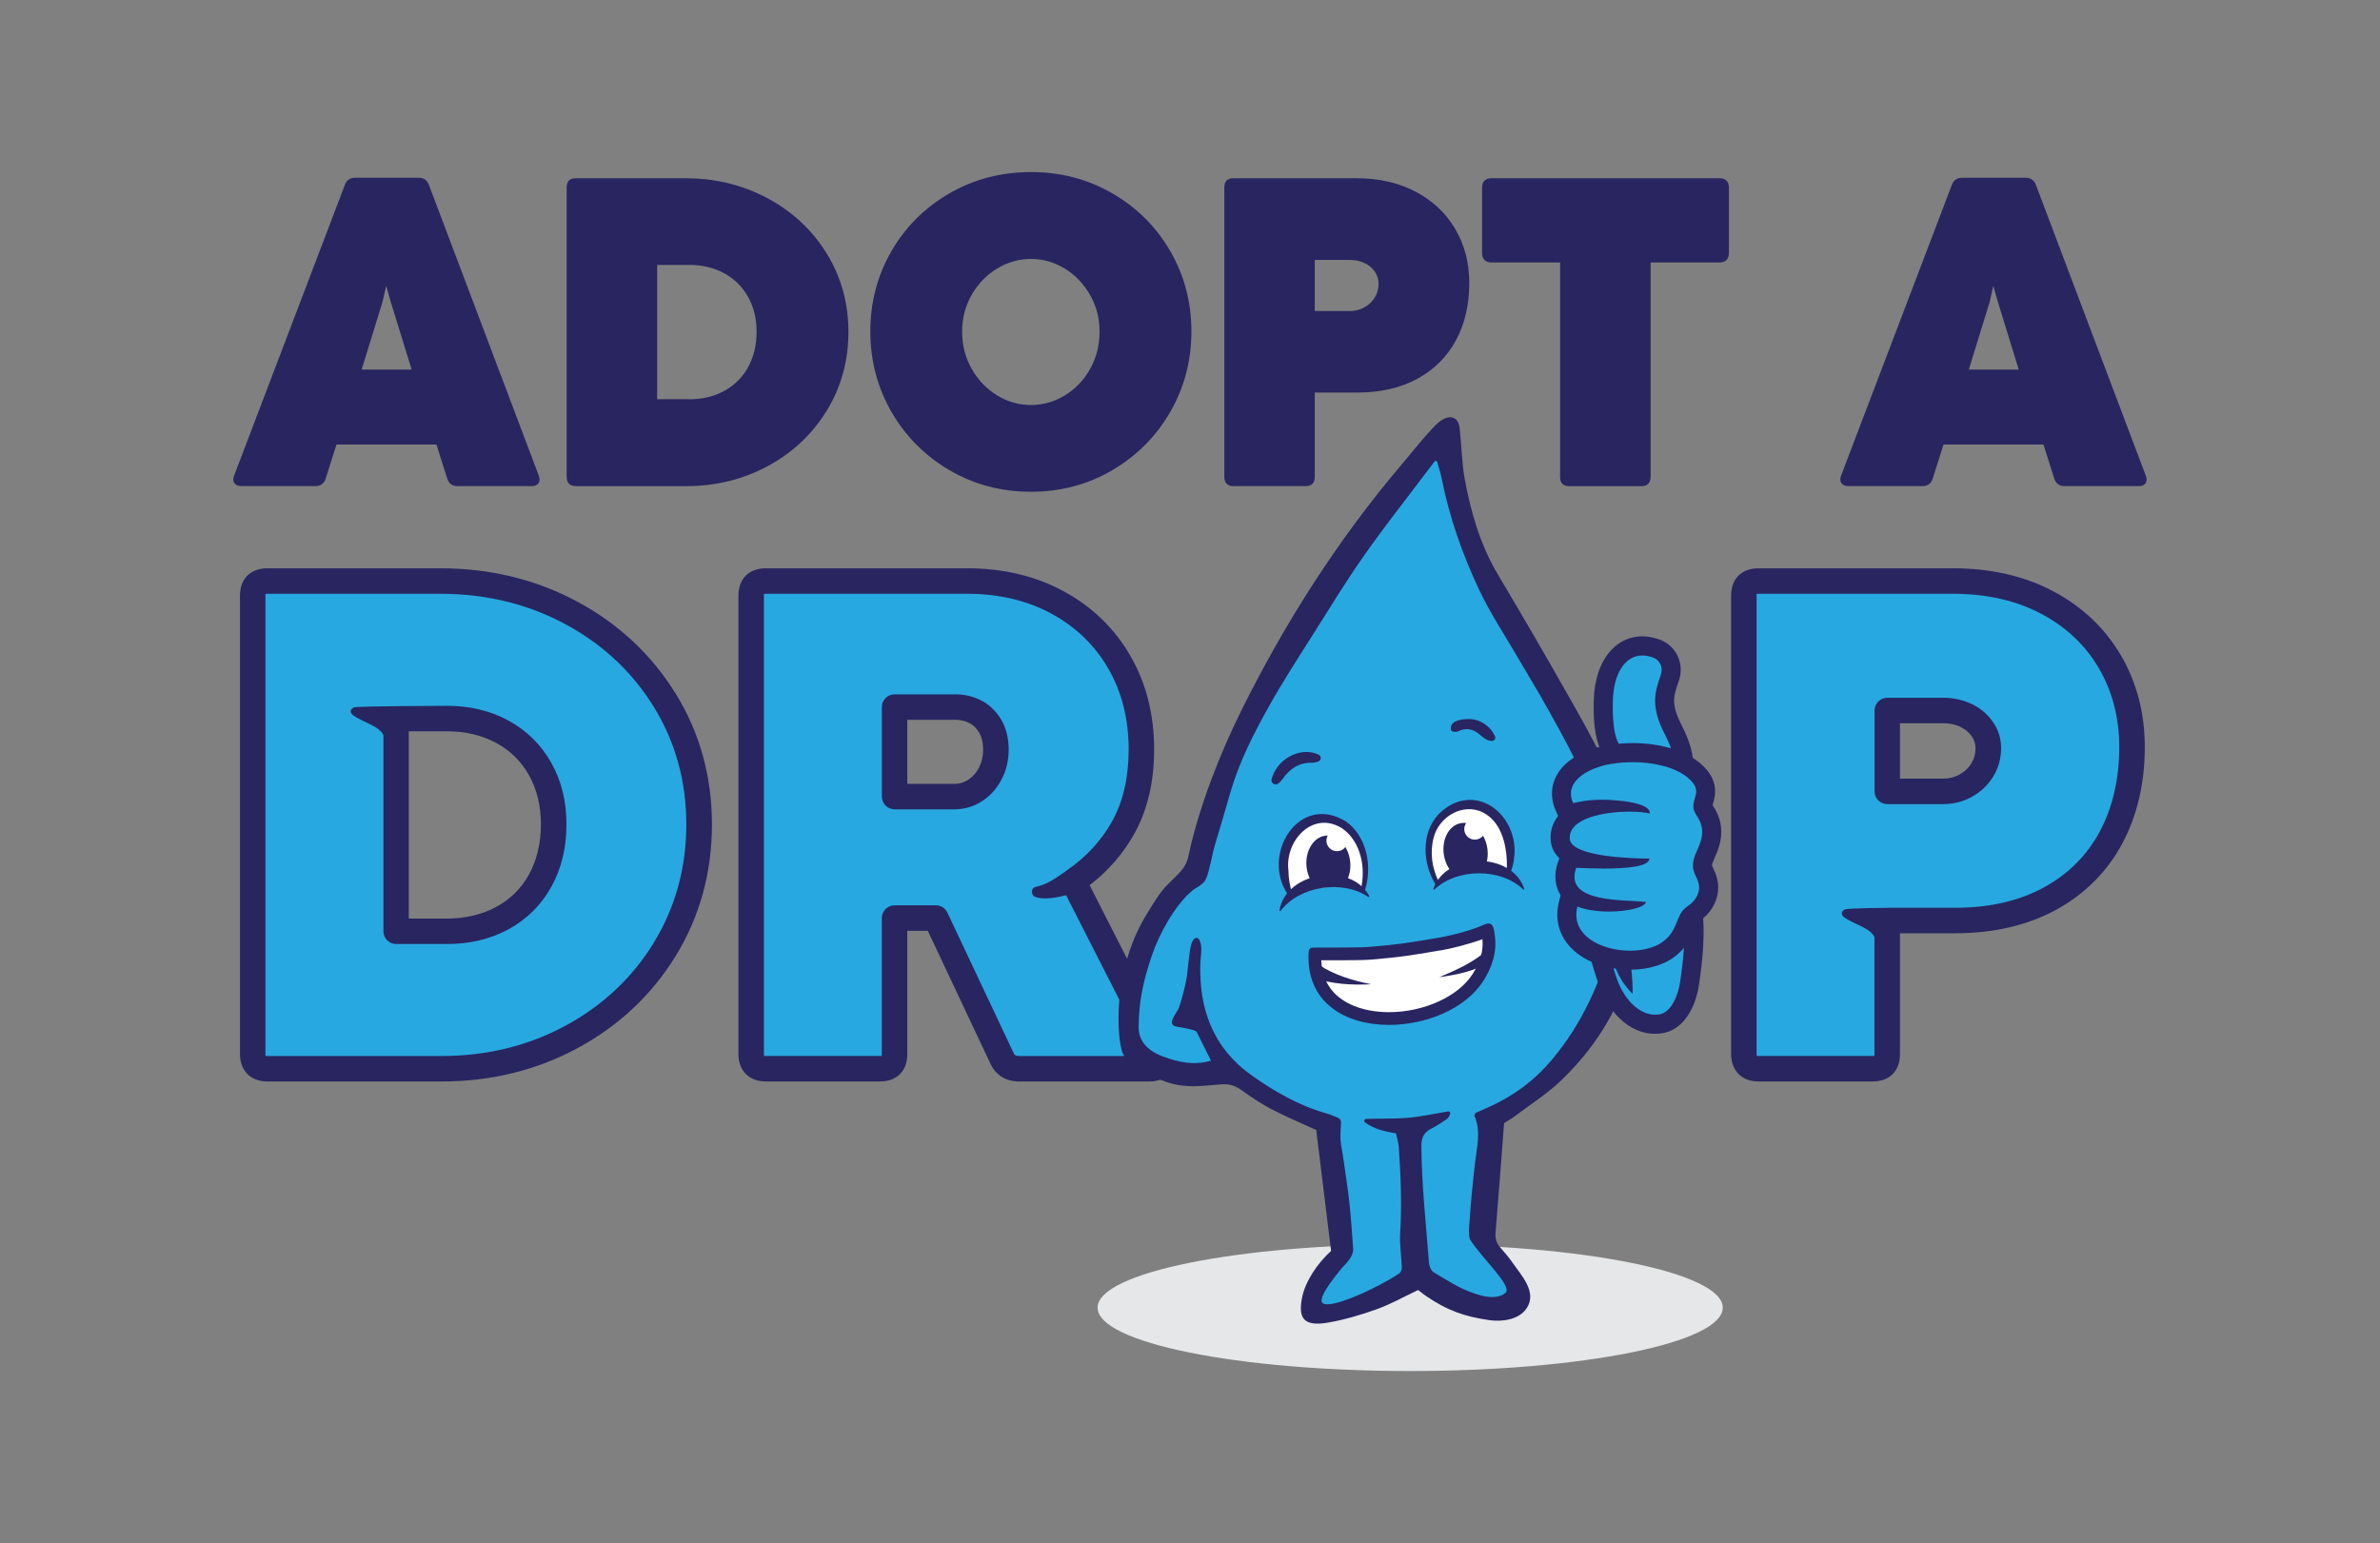 <?xml version="1.0" encoding="UTF-8"?> <svg xmlns="http://www.w3.org/2000/svg" viewBox="0 0 373.68 242.31"><rect x="0" y="0" width="373.68" height="242.31" fill="#808080" stroke="none"/><defs><style>.cls-1{fill:#282560;}.cls-2{fill:#e6e7e8;mix-blend-mode:multiply;}.cls-3{fill:#28a8e0;}.cls-4{isolation:isolate;}.cls-5{fill:#fff;}</style></defs><g class="cls-4"><g id="Layer_1"><path class="cls-1" d="M84.59,74.68c.18.48.17.88-.03,1.19s-.56.46-1.07.46h-11.66c-.83,0-1.37-.4-1.62-1.2l-1.69-5.33h-15.69l-1.69,5.33c-.25.8-.79,1.2-1.62,1.2h-11.59c-.53,0-.9-.15-1.12-.46s-.24-.71-.05-1.19l17.38-45.63c.27-.76.83-1.14,1.65-1.14h9.91c.83,0,1.38.38,1.65,1.14l17.24,45.63ZM56.79,58.03h7.84l-3.27-10.6-.72-2.55-.59,2.55-3.27,10.6Z"></path><path class="cls-1" d="M90.41,76.33c-.48,0-.84-.13-1.08-.38-.24-.25-.36-.61-.36-1.07V29.43c0-.96.48-1.44,1.44-1.44h17.2c4.7,0,9.01,1.05,12.92,3.15,3.91,2.1,7,4.99,9.27,8.67,2.27,3.68,3.41,7.78,3.41,12.3s-1.13,8.66-3.39,12.35c-2.26,3.69-5.34,6.6-9.24,8.71-3.9,2.11-8.19,3.17-12.87,3.17h-17.31ZM108.2,62.7c2.06,0,3.9-.44,5.5-1.31,1.61-.87,2.86-2.11,3.75-3.72.89-1.61,1.34-3.46,1.34-5.57s-.45-3.89-1.34-5.49c-.9-1.59-2.15-2.83-3.75-3.7-1.61-.87-3.44-1.31-5.5-1.31h-5.02v21.09h5.02Z"></path><path class="cls-1" d="M161.87,77.22c-4.68,0-8.95-1.13-12.8-3.39-3.85-2.26-6.89-5.31-9.1-9.15-2.21-3.84-3.32-8.06-3.32-12.64s1.11-8.79,3.32-12.61c2.21-3.82,5.25-6.84,9.1-9.07,3.85-2.22,8.12-3.34,12.8-3.34s8.91,1.11,12.77,3.34c3.85,2.23,6.89,5.25,9.1,9.07,2.21,3.82,3.32,8.02,3.32,12.61s-1.11,8.8-3.32,12.64c-2.21,3.84-5.25,6.89-9.1,9.15s-8.11,3.39-12.77,3.39ZM161.87,63.6c1.88,0,3.65-.5,5.32-1.51,1.66-1.01,2.99-2.4,3.97-4.16.99-1.77,1.48-3.72,1.48-5.85s-.5-4.04-1.5-5.78c-1-1.74-2.32-3.12-3.97-4.13-1.65-1.01-3.42-1.51-5.3-1.51s-3.65.5-5.32,1.51c-1.66,1.01-2.99,2.39-3.99,4.13-1,1.74-1.5,3.67-1.5,5.78s.5,4.08,1.51,5.85c1.01,1.77,2.34,3.15,3.99,4.16,1.65,1.01,3.42,1.51,5.3,1.51Z"></path><path class="cls-1" d="M206.43,74.89c0,.96-.48,1.44-1.44,1.44h-11.32c-.48,0-.84-.13-1.08-.38-.24-.25-.36-.61-.36-1.07V29.43c0-.96.48-1.44,1.45-1.44h19.3c3.53,0,6.64.71,9.32,2.13,2.68,1.42,4.75,3.38,6.21,5.88,1.46,2.5,2.18,5.31,2.18,8.43,0,3.4-.69,6.39-2.08,8.98-1.39,2.59-3.41,4.61-6.06,6.06-2.65,1.45-5.79,2.17-9.41,2.17h-6.71v13.25ZM211.97,48.84c.8,0,1.55-.19,2.24-.57.69-.38,1.23-.9,1.64-1.55.4-.65.6-1.37.6-2.15,0-.71-.2-1.35-.6-1.93-.4-.57-.94-1.02-1.62-1.34-.68-.32-1.42-.48-2.22-.48h-5.58v8.02h5.54Z"></path><path class="cls-1" d="M259.15,74.89c0,.46-.12.81-.36,1.07-.24.25-.6.38-1.08.38h-11.32c-.96,0-1.44-.48-1.44-1.44v-33.69h-10.8c-.46,0-.81-.13-1.07-.38-.25-.25-.38-.61-.38-1.07v-10.32c0-.46.13-.81.38-1.07.25-.25.61-.38,1.07-.38h35.85c.46,0,.81.13,1.07.38s.38.61.38,1.07v10.32c0,.46-.13.81-.38,1.07-.25.25-.61.38-1.07.38h-10.84v33.69Z"></path><path class="cls-1" d="M336.91,74.68c.18.48.17.88-.03,1.19s-.56.46-1.07.46h-11.66c-.83,0-1.37-.4-1.62-1.2l-1.69-5.33h-15.69l-1.69,5.33c-.25.8-.79,1.2-1.62,1.2h-11.6c-.53,0-.9-.15-1.12-.46-.22-.31-.24-.71-.05-1.19l17.38-45.63c.27-.76.83-1.14,1.65-1.14h9.91c.83,0,1.38.38,1.65,1.14l17.24,45.63ZM309.11,58.03h7.85l-3.27-10.6-.72-2.55-.58,2.55-3.27,10.6Z"></path><path class="cls-3" d="M41.96,167.82c-.76,0-1.34-.2-1.72-.6-.38-.4-.57-.96-.57-1.69v-72c0-1.53.76-2.29,2.29-2.29h27.25c7.45,0,14.27,1.66,20.47,4.99,6.2,3.32,11.09,7.9,14.69,13.74s5.4,12.33,5.4,19.49-1.79,13.72-5.37,19.57c-3.58,5.85-8.46,10.45-14.63,13.79-6.18,3.34-12.97,5.01-20.39,5.01h-27.42ZM70.14,146.24c3.27,0,6.18-.69,8.72-2.07,2.54-1.38,4.52-3.34,5.94-5.89,1.42-2.54,2.12-5.49,2.12-8.83s-.71-6.17-2.12-8.69c-1.42-2.53-3.4-4.48-5.94-5.86-2.54-1.38-5.45-2.07-8.72-2.07h-7.96v33.41h7.96Z"></path><path class="cls-3" d="M120.23,167.82c-.76,0-1.34-.2-1.72-.6-.38-.4-.57-.96-.57-1.69v-72c0-1.53.76-2.29,2.29-2.29h31.67c5.3,0,10.03,1.13,14.17,3.38,4.14,2.25,7.37,5.38,9.67,9.38,2.31,4,3.46,8.56,3.46,13.68,0,4.72-.94,8.78-2.81,12.18-1.87,3.4-4.5,6.24-7.88,8.53l13.63,26.76c.4.76.44,1.4.14,1.91-.31.51-.92.76-1.83.76h-20.49c-1.27,0-2.16-.56-2.67-1.69l-10.36-21.97h-6.49v21.37c0,1.53-.76,2.29-2.29,2.29h-17.93ZM149.83,125.09c1.2,0,2.3-.33,3.3-.98,1-.65,1.79-1.54,2.37-2.67.58-1.13.87-2.36.87-3.71,0-1.49-.31-2.74-.93-3.76-.62-1.02-1.41-1.76-2.37-2.23-.96-.47-1.97-.71-3.03-.71h-9.59v14.06h9.38Z"></path><path class="cls-3" d="M296.32,165.53c0,1.53-.76,2.29-2.29,2.29h-17.93c-.76,0-1.34-.2-1.72-.6-.38-.4-.57-.96-.57-1.69v-72c0-1.53.76-2.29,2.29-2.29h30.58c5.6,0,10.52,1.13,14.77,3.38,4.25,2.25,7.53,5.36,9.84,9.32,2.31,3.96,3.46,8.41,3.46,13.35,0,5.38-1.1,10.12-3.3,14.23-2.2,4.11-5.4,7.3-9.59,9.59-4.2,2.29-9.17,3.43-14.91,3.43h-10.63v20.98ZM305.09,124.27c1.27,0,2.45-.3,3.54-.9s1.95-1.42,2.59-2.45c.64-1.04.95-2.17.95-3.41,0-1.13-.32-2.14-.95-3.05-.64-.91-1.49-1.62-2.56-2.13-1.07-.51-2.24-.76-3.52-.76h-8.83v12.7h8.78Z"></path><path class="cls-1" d="M79.82,113.14c-2.83-1.54-6.08-2.31-9.67-2.31,0,0-13.93.05-14.52.24-.59.19-.85.77-.13,1.29,1.42,1.03,4.06,1.64,4.7,3.08v30.8c0,1.1.9,2,2,2h7.96c3.59,0,6.85-.78,9.67-2.31,2.87-1.56,5.14-3.8,6.73-6.67,1.58-2.83,2.38-6.13,2.38-9.8s-.8-6.86-2.38-9.67c-1.6-2.85-3.86-5.08-6.73-6.64ZM83.06,137.31c-1.24,2.23-2.92,3.89-5.15,5.1-2.24,1.21-4.85,1.83-7.77,1.83h-5.96v-29.41h5.96c2.92,0,5.53.62,7.77,1.83,2.23,1.21,3.91,2.87,5.15,5.08,1.24,2.21,1.87,4.81,1.87,7.71s-.63,5.63-1.87,7.86Z"></path><path class="cls-1" d="M106.08,108.92c-3.77-6.11-8.96-10.97-15.45-14.45-6.46-3.47-13.66-5.23-21.41-5.23h-27.25c-2.65,0-4.29,1.64-4.29,4.29v72c0,1.56.61,2.53,1.12,3.07.53.56,1.51,1.22,3.17,1.22h27.42c7.72,0,14.89-1.77,21.34-5.26,6.46-3.5,11.64-8.38,15.39-14.5,3.76-6.14,5.66-13.08,5.66-20.61s-1.92-14.41-5.69-20.54ZM102.69,147.98c-3.38,5.52-8.05,9.92-13.88,13.07-5.85,3.17-12.39,4.77-19.43,4.77h-27.42c-.12,0-.21,0-.27-.02-.01-.05-.02-.14-.02-.27v-72c0-.12,0-.21.02-.27.06,0,.15-.02.27-.02h27.25c7.08,0,13.65,1.6,19.52,4.75,5.85,3.14,10.54,7.52,13.93,13.02,3.38,5.48,5.1,11.69,5.1,18.44s-1.71,13.02-5.08,18.52Z"></path><path class="cls-1" d="M309.52,110.53c-1.34-.63-2.81-.96-4.37-.96h-8.83c-1.1,0-2,.9-2,2v12.7c0,1.1.9,2,2,2h8.78c1.61,0,3.12-.39,4.51-1.15,1.39-.77,2.51-1.83,3.33-3.16.83-1.35,1.25-2.85,1.25-4.45s-.44-2.95-1.32-4.2c-.83-1.19-1.96-2.13-3.34-2.79ZM309.52,119.87c-.46.74-1.06,1.31-1.85,1.75-.8.44-1.64.65-2.58.65h-6.78v-8.7h6.83c.98,0,1.85.19,2.66.57.76.36,1.34.84,1.78,1.47.4.57.59,1.19.59,1.91,0,.87-.22,1.64-.66,2.36Z"></path><path class="cls-1" d="M333.01,102.93c-2.49-4.27-6.07-7.66-10.63-10.08-4.52-2.4-9.81-3.61-15.71-3.61h-30.58c-2.65,0-4.29,1.64-4.29,4.29v72c0,1.56.61,2.53,1.12,3.07.53.56,1.51,1.22,3.17,1.22h17.93c2.65,0,4.29-1.64,4.29-4.29v-18.98h8.63c6.05,0,11.39-1.24,15.87-3.68,4.52-2.47,8.02-5.97,10.4-10.41,2.35-4.38,3.54-9.48,3.54-15.17,0-5.28-1.26-10.11-3.73-14.36ZM329.68,130.58c-2,3.74-4.96,6.69-8.79,8.78-3.88,2.12-8.57,3.19-13.95,3.19h-10.34,0s-6.26.05-6.86.24c-.59.19-.85.77-.13,1.29,1.42,1.03,4.07,1.64,4.7,3.08v18.37c0,.12,0,.21-.02.27-.06,0-.15.02-.27.02h-17.93c-.12,0-.21,0-.27-.02-.01-.05-.02-.14-.02-.27v-72c0-.12,0-.21.02-.27.06,0,.15-.02.27-.02h30.58c5.24,0,9.9,1.06,13.83,3.15,3.9,2.06,6.94,4.94,9.05,8.56,2.12,3.63,3.19,7.79,3.19,12.35,0,5.02-1.03,9.49-3.06,13.28Z"></path><path class="cls-1" d="M153.95,109.94c-1.24-.61-2.55-.91-3.9-.91h-9.59c-1.1,0-2,.9-2,2v14.06c0,1.1.9,2,2,2h9.38c1.59,0,3.07-.44,4.39-1.31,1.29-.84,2.31-2,3.05-3.43.73-1.41,1.09-2.96,1.09-4.62,0-1.85-.41-3.47-1.22-4.8-.82-1.34-1.89-2.35-3.2-2.99ZM153.72,120.52c-.42.82-.98,1.45-1.69,1.92-.67.44-1.39.65-2.2.65h-7.38v-10.06h7.59c.75,0,1.45.17,2.14.5.62.3,1.12.79,1.54,1.48.42.7.64,1.61.64,2.72,0,1.03-.21,1.94-.65,2.79Z"></path><path class="cls-1" d="M183.93,164.24l-12.85-25.24c2.95-2.27,5.33-5.02,7.07-8.18,2.03-3.68,3.06-8.1,3.06-13.15,0-5.45-1.25-10.39-3.73-14.68-2.48-4.3-6-7.71-10.45-10.13-4.42-2.4-9.51-3.62-15.13-3.62h-31.67c-2.65,0-4.29,1.64-4.29,4.29v72c0,1.56.61,2.53,1.12,3.07.53.56,1.51,1.22,3.17,1.22h17.93c2.65,0,4.29-1.64,4.29-4.29v-19.37h3.22l9.8,20.79c.83,1.85,2.43,2.87,4.49,2.87h20.49c2.06,0,3.06-.94,3.54-1.73.39-.65.9-2.01-.06-3.85ZM159.97,165.82c-.52,0-.68-.13-.86-.54l-10.36-21.97c-.33-.7-1.03-1.15-1.81-1.15h-6.49c-1.1,0-2,.9-2,2v21.37c0,.12,0,.21-.02.27-.06,0-.15.02-.27.02h-17.93c-.12,0-.21,0-.27-.02-.01-.05-.02-.14-.02-.27v-72c0-.12,0-.21.02-.27.06,0,.15-.02.27-.02h31.67c4.94,0,9.39,1.06,13.22,3.14,3.79,2.06,6.79,4.96,8.9,8.62,2.12,3.67,3.19,7.94,3.19,12.68,0,4.36-.86,8.13-2.56,11.22-1.71,3.1-4.15,5.74-7.25,7.84-.07.05-.13.1-.19.15-1.69,1.16-2.77,1.97-4.57,2.37-.86.19-.74,1.3-.17,1.55,1.31.56,3.57.12,4.92-.23l12.85,25.24h-20.28Z"></path><ellipse class="cls-2" cx="221.41" cy="205.34" rx="49.08" ry="9.95"></ellipse><path class="cls-3" d="M255.58,134.64c-.46-1.4-.83-2.83-1.2-4.26-1.33-2.66-2.17-5.56-2.47-8.5-2.52.56-3.86-4.23-4.49-5.93-1.4-3.74-2.9-7.55-5.03-10.98-2.71-4.37-6.12-8.26-8.83-12.63-3.03-4.89-4.1-9.9-5-15.51-.2-1.23-.51-7.11-2.7-6.48-1,.29-2.47,2.48-3.13,3.19-1.37,1.46-2.71,2.94-3.93,4.54-2.64,3.46-5.41,6.93-7.66,10.65-4.97,8.23-11.06,15.92-15.16,24.64-1.94,4.14-3.65,8.26-4.9,12.65-.92,3.23-1.5,6.65-2.79,9.68l.08.3-.08.07c-5.6,6.96-10.95,13.33-11.01,22.75-.01,2.18.55,5.72,2.19,7.34,2.23,2.19,5.96,2.55,8.84,2.38,2.63-.16,3.92-1.18,6.03.38.97.71,14.15,7.68,15.17,8.25l1.89,19.08c-.06.26-5.51,8.7-5.48,8.96.09,0,.17,0,.26,0l.19.74s2.56-.94,2.65-.57c.12.48.66.71,1.11.48,1.4-.71,4.64-.69,4.94-2.09l2.94-1.47c1.53,0,2.69-1.37,4.05-1.6,1.28-.22,1.89.6,3.14,1.24,3,1.53,6.65,3.27,10.12,3.35,7.11.16-2.12-10.03-2.44-12.16-.36-2.38.09-5.01.19-7.37.11-2.76-1.05-6.64-.19-9.31.76-2.38,4.4-3.57,6.29-4.86,3.12-2.13,6.6-4.64,8.76-7.84,3.69-5.47,5.64-12.81,6.79-19.23.47-2.64.47-6.01,1.3-8.71-.15-.38-.3-.76-.43-1.16Z"></path><g id="nVM9rg"><path class="cls-1" d="M256.01,130.86c-1.87-7.75-6.02-15-10.09-22.18-3.5-6.18-7.08-12.33-10.72-18.43-2.79-4.69-4.27-9.82-5.24-15.12-.43-2.34-.51-5.49-.78-7.86-.19-1.69-1.32-2.22-2.78-1.32-.34.21-.65.46-.93.74-1.78,1.78-3.67,4.22-5.3,6.13-10.04,11.82-18.34,24.81-25.24,38.69-3.49,7.03-6.74,15.39-8.37,23.06-.54,2.53-2.92,3.44-4.75,6.19-3.1,4.64-4.62,7.74-5.73,13.68-.54,2.91-.72,7.84.08,10.62.66,2.28,4.77,4.09,7.01,4.85,3.05,1.03,5.4.61,8.59.36,1.21-.09,2.15.19,3.12.88,1.51,1.07,3.05,2.14,4.69,2.99,2.32,1.21,4.74,2.22,7.09,3.3.77,6.29,1.56,12.71,2.33,18.99-2.18,1.98-4.03,4.76-4.55,7.3-.71,3.5.46,4.57,4.1,3.95,2.59-.45,5.15-1.21,7.63-2.1,2.22-.8,4.3-1.98,6.49-3.01.34.26.69.56,1.07.82,3.53,2.45,6.28,3.35,10.11,3.91,1.98.29,4.68-.06,5.87-1.88,1.66-2.55-.83-5.12-2.28-7.21-.56-.81-1.2-1.55-1.85-2.28-.62-.7-.84-1.4-.77-2.3.47-5.74.9-11.48,1.34-17.27.7-.44,1.17-.69,1.59-1.01,2.53-1.92,5.26-3.63,7.52-5.83,11.71-11.36,13.96-25.32,10.74-38.67ZM249.45,157.42c-1.6,3.3-3.56,6.37-5.93,9.15-2.84,3.33-6.13,5.67-10.11,7.43-.6.27-1.2.53-1.75.77-.08.2-.2.35-.16.44.82,1.82.6,3.83.32,5.74-.33,2.24-.55,4.5-.76,6.75-.11,1.24-.22,2.48-.3,3.73-.05.72-.3,2.67.11,3.3,1.94,3,6.53,7.13,5.55,8.25-1.5,1.29-3.95.47-5.15.05-2.31-.8-4.02-1.99-6.16-3.23-.41-.24-.71-.96-.75-1.51-.48-6.37-1.16-12.25-1.19-18.41,0-1.13.36-2.03,1.44-2.59.87-.45,1.71-.98,2.52-1.54.25-.18.44-.45.56-.87.06-.2-.12-.39-.33-.36-2.15.37-4.29.84-6.45,1.02-2.11.17-4.25.07-6.42.17-.28.01-.39.37-.17.54,1.35,1.01,2.99,1.4,4.86,1.73.14.65.39,1.38.44,2.13.32,4.77.5,8.93.21,13.69-.09,1.52.2,3.47.27,5.24.01.39-.17.76-.49.98-3.35,2.24-10.86,5.71-11.98,4.57-.81-.82,2.28-4.5,2.77-5.12.83-1.05,2.16-2,2.05-3.48-.18-2.37-.32-4.74-.58-7.1-.27-2.48-.67-4.94-1.02-7.41-.12-.84-.33-1.68-.38-2.53-.04-.81.03-1.62.08-2.68.02-.32-.17-.62-.47-.75-.54-.23-1.21-.51-1.9-.71-4.27-1.21-8.05-3.4-11.62-5.92-6.13-4.33-8.36-10.51-8.09-17.82.04-1.11.41-2.31-.17-3.51-.17-.35-.66-.37-.88-.05-.16.24-.3.46-.36.7-.53,2.03-.44,4.04-.9,6.14-.28,1.3-.61,2.58-1.04,3.84-.29.87-2.2,2.75-.28,3.04.61.09,2.54.41,3.02.75,0,0,2.27,4.57,2.27,4.57-2.64.79-5.12.26-7.55-.66-1.42-.53-3.81-1.76-3.8-4.56.01-4.19.74-7.32,2.07-11.28,1.13-3.37,3.54-7.73,6.16-10.04.9-.79,1.91-.99,2.38-2.09.55-1.3.94-3.86,1.35-5.2.83-2.75,1.65-5.51,2.44-8.28,1.39-4.82,3.66-9.24,6.08-13.57,2.23-3.99,4.74-7.83,7.18-11.7,2.55-4.04,5.05-8.12,7.79-12.02,3.09-4.4,6.44-8.63,9.67-12.93.4-.53.8-1.06,1.35-1.77.11-.15.35-.11.4.07.3,1.04.56,1.85.72,2.68,1.21,6.08,3.26,11.89,5.89,17.46,1.7,3.59,3.92,6.93,5.92,10.37,1.68,2.88,3.42,5.73,5.04,8.64,8.54,15.28,14.71,28.31,6.24,45.75Z"></path><path class="cls-1" d="M207.04,118.51c.47.22.42.92-.07,1.07-.36.12-.67.2-.98.19-2.07-.04-3.49.95-4.63,2.58-.17.24-.38.45-.62.66-.48.42-1.24-.02-1.09-.64.34-1.38,1.35-2.72,2.65-3.48,1.54-.91,3.24-1.09,4.76-.38Z"></path><path class="cls-1" d="M234.74,115.65c.13.29-.06.63-.38.69-.16.03-.32,0-.48-.03-.91-.21-1.48-1.04-2.28-1.47s-1.68-.47-2.51-.06c-.47.23-1.11.18-1.27-.14-.26-1.3,1.18-1.73,2.81-1.73,1.68,0,3.37,1.05,4.11,2.75Z"></path></g><path class="cls-5" d="M218.07,159.94c-3.98,0-7.3-1.2-9.35-3.37-1.62-1.72-2.39-4-2.28-6.77.54-.01,1.23-.01,1.98-.01h2c1.81,0,3.63-.01,4.67-.1,4.72-.4,5.9-.6,10.86-1.43,2.21-.37,5.6-1.28,7.4-2.12.08-.04.14-.06.19-.08.06.23.11.6.14.85l.03.22c.28,2.1-.26,4.18-1.67,6.38-2.46,3.85-8.08,6.44-13.97,6.44Z"></path><path class="cls-1" d="M232.75,147.47c.18,1.78-.32,3.58-1.54,5.49-2.25,3.52-7.65,5.98-13.13,5.98-3.65,0-6.79-1.11-8.62-3.05-1.25-1.32-1.92-3.03-2.01-5.1.33,0,.67,0,.99,0h.95s1.03,0,1.03,0c2.12,0,3.74-.02,4.76-.1,4.76-.4,5.95-.6,10.95-1.45h.08c1.6-.28,4.45-.97,6.55-1.77M233.71,145.02c-.21,0-.46.07-.78.21-1.77.83-5.1,1.69-7.06,2.02-5,.84-6.16,1.04-10.86,1.44-1,.08-2.8.1-4.59.1-.68,0-1.35,0-1.98,0-.99,0-1.86,0-2.45.03-.33.01-.5.36-.52.67-.47,7.98,5.8,11.45,12.61,11.45,5.8,0,12.01-2.51,14.81-6.9,1.35-2.11,2.16-4.46,1.82-7.05-.13-.98-.2-1.97-1-1.97h0Z"></path><path class="cls-1" d="M215.3,154.56c-3.13.14-6.23,0-9.3-1.1l1.11-1.95c2.32,1.59,5.35,2.48,8.19,3.05Z"></path><path class="cls-1" d="M225.97,153.45c2.57-1.08,5.74-2.47,7.62-4.42l.62,1.87c-2.66,1.59-5.18,2.11-8.24,2.55Z"></path><path class="cls-5" d="M225.67,138.72c1.81-.94,4.15-1.65,6.76-1.95,1.58-.18,3.09-.19,4.48-.07.24-1.08.31-2.25.17-3.46-.53-4.59-3.49-7.26-7.01-6.86-3.51.4-6.24,3.73-5.71,8.32.17,1.49.64,2.86,1.31,4.01Z"></path><path class="cls-1" d="M228.49,137.47c1.24-.44,2.61-.8,4.07-1.02.16-.03.33-.04.49-.06.46-.89.65-2.02.47-3.21-.38-2.46-2.22-4.22-4.1-3.93s-3.1,2.52-2.72,4.98c.22,1.39.9,2.54,1.79,3.24Z"></path><path class="cls-5" d="M213.96,139.77c-1.98-.5-4.42-.65-7.02-.34-1.58.19-3.05.52-4.38.97-.48-.99-.82-2.12-.96-3.33-.54-4.59,2.05-8.08,5.56-8.5,3.51-.42,6.61,2.41,7.15,7,.18,1.49.04,2.93-.35,4.2Z"></path><circle class="cls-5" cx="231.56" cy="130.19" r="1.66"></circle><path class="cls-1" d="M206.91,138.83c1.48-.12,2.89-.1,4.2.04.64-.88,1-2.11.89-3.45-.21-2.48-1.92-4.36-3.81-4.2s-3.27,2.3-3.06,4.78c.1,1.15.52,2.15,1.13,2.9.22-.02.43-.05.65-.07Z"></path><circle class="cls-5" cx="209.92" cy="132" r="1.66"></circle><path class="cls-1" d="M236.59,136.64c.11-3.3-.56-7.37-3.71-9.05-3.16-1.6-7,.63-7.81,4.03-.58,2.25-.24,4.81.89,6.93l-.57.33c-2.03-3.26-2.31-8.09.51-11.06,5.57-5.49,12.8.11,11.81,7.05-.08.65-.23,1.3-.47,1.91l-.64-.14h0Z"></path><path class="cls-1" d="M202.26,140.54c-4.4-6.28,1.68-16.16,9.12-11.51,3.3,2.41,4.11,7.15,2.9,10.83,0,0-.63-.19-.63-.19.85-3.39.01-7.6-2.96-9.62-4.57-2.84-9,1.97-8.39,6.66,0,1.18.22,2.36.56,3.54l-.59.29h0Z"></path><path class="cls-1" d="M225.06,139.55c1.99-5.75,12.28-5.86,14.25-.01.05.1-.04.22-.14.14-3.53-3.43-10.41-3.36-13.95-.01-.08.09-.21-.02-.16-.12h0Z"></path><path class="cls-1" d="M214.84,140.85c-4.02-2.75-10.83-1.75-13.78,2.19-.07.09-.21,0-.16-.12,1.03-6.09,11.22-7.59,14.08-2.22.06.09-.04.22-.14.14h0Z"></path><path class="cls-3" d="M265.73,142.47c.55,3.77.1,8.17-.45,11.93-.36,2.48-1.7,6.02-4.65,6.4-3.84.49-6.63-2.79-7.89-5.82-.43-1.04-2-5.76-1.86-6.92.2-1.61,2.62-3.82,3.85-4.03"></path><path class="cls-1" d="M259.87,162.34c-4.17,0-7.16-3.56-8.51-6.79-.02-.05-2.19-5.82-1.96-7.68.28-2.26,3.2-5,5.09-5.32l.5,2.95c-.67.14-2.5,1.84-2.62,2.73-.03.81,1.22,4.89,1.76,6.16,1.04,2.51,3.34,5.3,6.32,4.91,2.09-.27,3.09-3.35,3.35-5.13.46-3.13,1-7.72.45-11.49l2.96-.44c.61,4.12.08,8.77-.45,12.36-.5,3.4-2.32,7.2-5.93,7.67-.33.04-.65.06-.96.06Z"></path><path class="cls-3" d="M256.33,156.06c-3.38-7.73-2.2-13.73,2.97-14.35"></path><path class="cls-1" d="M256.33,156.06c-2.24-2.19-3.45-5.17-3.38-8.35-.08-3.32,2.78-7.1,6.35-6-5.36,3.06-2.78,9.31-2.97,14.35h0Z"></path><path class="cls-3" d="M261.04,122.89c-2.96-3.56-6.1-3.8-6.23-3.81l-.37-.02-.33-.19c-1.77-1.07-2.55-4.05-2.37-9.1.18-4.98,2.64-8.33,6.11-8.33.74,0,1.5.15,2.28.45,1.79.68,2.69,2.68,2.04,4.55-.84,2.41-1.39,4,.14,7.37.07.14.16.33.27.55.96,1.89,2.94,5.81.77,8.53l-1.15,1.43-1.17-1.41Z"></path><path class="cls-1" d="M257.86,102.93c.54,0,1.13.11,1.75.35,1.05.4,1.53,1.6,1.16,2.66-.88,2.54-1.57,4.6.19,8.48.56,1.24,3.04,5.27,1.23,7.52-3.47-4.18-7.3-4.35-7.3-4.35-1.7-1.03-1.73-5.53-1.65-7.77.14-3.85,1.79-6.89,4.62-6.89M257.86,99.93c-4.34,0-7.4,3.93-7.61,9.77-.21,5.72.78,9.04,3.09,10.44l.71.43h.68c.33.04,2.78.41,5.16,3.27l2.34,2.82,2.29-2.86c2.78-3.47.41-8.14-.6-10.14-.1-.2-.18-.36-.24-.49-1.28-2.83-.89-3.97-.09-6.26.92-2.64-.37-5.46-2.92-6.44-.95-.36-1.9-.55-2.82-.55h0Z"></path><path class="cls-3" d="M255.93,150.78c-2.87,0-6.65-.93-8.67-3.52-1.17-1.51-1.53-3.34-1.04-5.28l.42-1.67h.02c-.11-.12-.21-.25-.3-.39-.53-.8-1.01-2.17-.3-4.16l.37-1.04,1.11.05c-1.63-.73-2.49-1.71-2.58-2.94-.08-1.14.3-2.2,1.11-3.07.49-.53,1.12-.96,1.81-1.31l-1.75.38-.5-1.1c-.6-1.34-.63-2.69-.09-3.91,1.05-2.34,3.92-3.47,5.11-3.84,1.6-.5,3.6-.78,5.64-.78,3.96,0,7.46,1,9.6,2.73,2.29,1.86,2.05,3.5,1.64,4.89-.12.41-.19.68-.16.91.02.11.2.4.33.62.38.63.91,1.49,1.03,2.72.16,1.65-.41,2.96-.87,4.01-.4.91-.63,1.49-.54,2.08.03.22.17.52.31.83.42.93,1.07,2.34.24,4.21-.55,1.23-1.35,1.82-1.93,2.26-.26.19-.47.35-.58.5-.28.38-.46.83-.67,1.35-.4,1-.89,2.25-2.32,3.48-1.51,1.3-3.79,2.01-6.44,2.01h0Z"></path><path class="cls-1" d="M256.3,119.68c3.2,0,6.59.72,8.65,2.4,2.55,2.08.69,3.13.94,4.86.14.92,1.2,1.72,1.35,3.26.25,2.49-1.73,4.05-1.4,6.18.2,1.29,1.48,2.35.66,4.2-.63,1.43-1.72,1.62-2.35,2.48-1.04,1.4-.89,2.97-2.76,4.58-1.29,1.11-3.34,1.65-5.46,1.65-4.52,0-9.41-2.43-8.26-6.94,1.34.55,3.17.79,4.94.79,2.89,0,5.62-.62,5.83-1.5-3.23-.43-12.99.28-10.96-5.37,1.07.05,2.67.12,4.34.12,3.43,0,7.14-.28,7.14-1.57-2.21,0-12.29-.2-12.49-3.09-.23-3.24,5.36-4.28,9.38-4.28,1.31,0,2.45.11,3.17.29.19-1.33-3.11-1.83-4.19-1.95-1.13-.13-2.23-.21-3.32-.21-1.29,0-2.56.11-3.86.39l-.65.14c-1.46-3.24,2.02-5.05,4.1-5.71,1.45-.46,3.29-.71,5.19-.71M256.3,116.69c-2.19,0-4.35.3-6.09.85-1.71.54-4.77,1.86-6.02,4.65-.51,1.13-.9,2.93.09,5.13l.36.8c-.86,1.1-1.27,2.4-1.17,3.8.08,1.2.61,2.12,1.36,2.84l-.17.48c-.88,2.46-.31,4.25.37,5.35l-.26,1.01c-.6,2.38-.14,4.71,1.31,6.57,2.35,3.02,6.63,4.1,9.85,4.1,3,0,5.63-.84,7.41-2.37,1.71-1.47,2.3-2.96,2.74-4.06.16-.41.3-.75.45-.97.06-.05.2-.15.3-.23.64-.47,1.7-1.27,2.41-2.85,1.1-2.48.23-4.4-.24-5.43-.08-.17-.18-.4-.21-.49-.02-.15.25-.76.44-1.21.5-1.15,1.19-2.72.98-4.76-.15-1.56-.83-2.68-1.24-3.35-.02-.04-.05-.08-.08-.12.02-.07.04-.14.06-.21.34-1.14,1.12-3.82-2.13-6.47-2.4-1.95-6.24-3.07-10.54-3.07h0Z"></path></g></g></svg> 